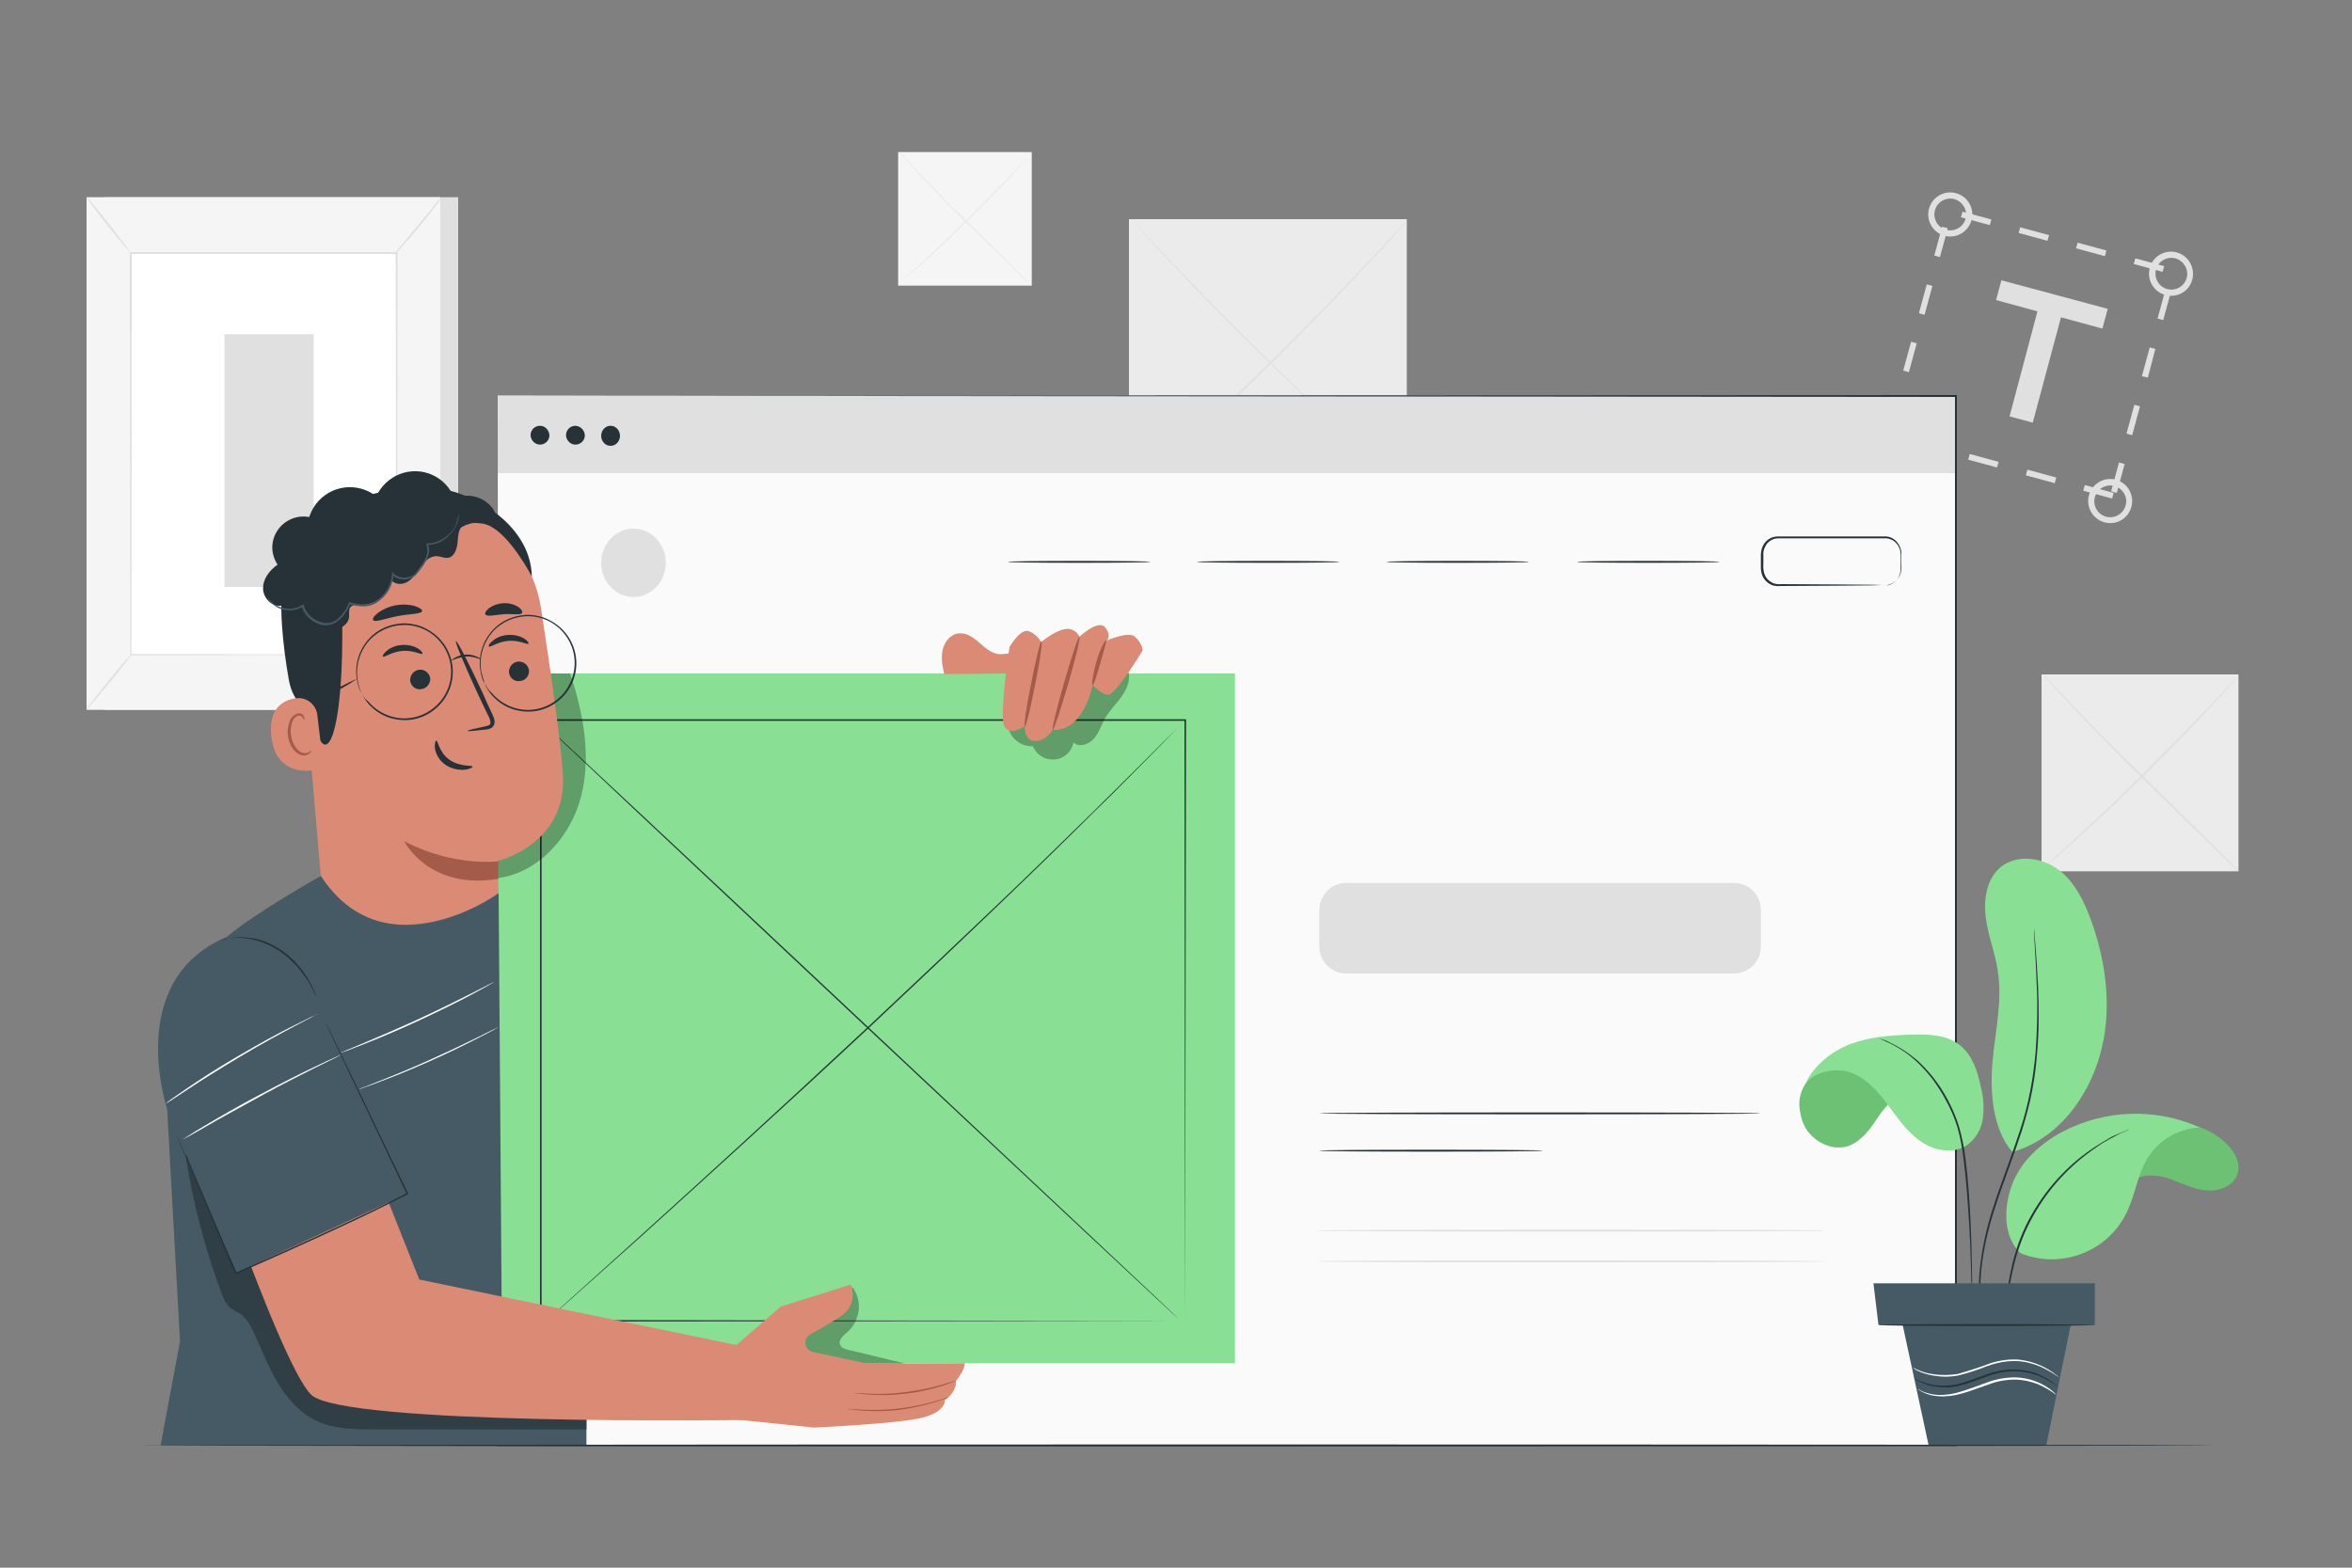 <?xml version="1.0" encoding="utf-8"?>
<!-- Generator: Adobe Illustrator 26.1.0, SVG Export Plug-In . SVG Version: 6.00 Build 0)  -->
<svg version="1.1" id="Layer_1" xmlns="http://www.w3.org/2000/svg" xmlns:xlink="http://www.w3.org/1999/xlink" x="0px" y="0px" width="750"
	 viewBox="0 0 750 500" style="enable-background:new 0 0 750 500;" xml:space="preserve">
<rect x="0" y="0" width="750" height="500" fill="#808080" stroke="none"/>
<style type="text/css">
	.st0{fill:#EBEBEB;}
	.st1{fill:#E0E0E0;}
	.st2{fill:#F5F5F5;}
	.st3{fill:#FFFFFF;}
	.st4{fill:#FAFAFA;}
	.st5{fill:#263238;}
	.st6{fill:#89E094;}
	.st7{opacity:0.3;}
	.st8{fill:#DB8A76;}
	.st9{fill:#A45B4A;}
	.st10{fill:#455A64;}
	.st11{fill:#6CC175;}
</style>
<g id="freepik--background-complete--inject-47">
	<rect x="360" y="69.9" class="st0" width="88.6" height="88.6"/>
	<path class="st1" d="M448.1,71.1c0,0-0.1,0.1-0.2,0.2l-0.6,0.7l-2.3,2.6c-2,2.3-5,5.6-8.8,9.6c-7.5,8.1-18,19-29.9,30.8
		s-23.1,22.1-31.3,29.5c-4.1,3.7-7.4,6.6-9.7,8.6l-2.7,2.3l-0.7,0.6c-0.2,0.1-0.2,0.2-0.2,0.2l0.2-0.2c0.2-0.2,0.4-0.4,0.7-0.6
		l2.6-2.4l9.6-8.8c8.1-7.4,19.2-17.8,31.1-29.6s22.5-22.7,30-30.7l8.9-9.5l2.4-2.6l0.6-0.7C448,71.1,448.1,71,448.1,71.1z"/>
	<path class="st1" d="M448.6,158.4c0,0-0.1-0.1-0.2-0.2l-0.7-0.6l-2.6-2.5l-9.5-9.4c-8.1-7.9-19.3-18.8-31.6-30.8
		S380.7,91.7,373,83.4c-3.9-4.1-6.9-7.5-9-9.9l-2.4-2.7L361,70c-0.1-0.2-0.2-0.2-0.2-0.3L361,70l0.6,0.7l2.5,2.7
		c2.1,2.3,5.2,5.7,9.1,9.8c7.8,8.2,18.7,19.3,31,31.4s23.5,22.9,31.5,30.9c4,4,7.2,7.2,9.4,9.5l2.5,2.6l0.6,0.7L448.6,158.4z"/>
	<rect x="33.3" y="62.9" class="st1" width="112.8" height="163.5"/>
	<rect x="27.6" y="62.9" class="st2" width="112.8" height="163.5"/>
	<rect x="41.7" y="80.6" class="st3" width="84.8" height="128.1"/>
	<path class="st1" d="M126.4,208.7c0,0,0-0.2,0-0.6s0-1,0-1.8c0-1.6,0-4,0-7c0-6.1,0-15.1-0.1-26.4c0-22.6-0.1-54.6-0.1-92.2
		l0.3,0.3L41.7,81l0,0l0.3-0.3c0,48.3,0,92.9-0.1,128.1l-0.2-0.2l61.7,0.1l17,0.1h4.5H126.4c0,0-0.5,0-1.5,0h-4.4l-17,0.1L41.7,209
		h-0.2v-0.2c0-35.2,0-79.8-0.1-128.1v-0.3h0.3h84.8h0.3v0.3c-0.1,37.7-0.1,69.8-0.1,92.4c0,11.3-0.1,20.2-0.1,26.3c0,3,0,5.4,0,7
		c0,0.8,0,1.4,0,1.8S126.4,208.7,126.4,208.7z"/>
	<path class="st1" d="M140.8,62.9c-0.6,1-1.2,2-2,2.9c-1.3,1.8-3.2,4.1-5.3,6.7s-4.1,4.9-5.6,6.5c-0.8,0.9-1.6,1.8-2.5,2.5
		c0.6-1,1.4-1.9,2.2-2.8l5.5-6.6l5.4-6.6C139.1,64.6,139.9,63.7,140.8,62.9z"/>
	<path class="st3" d="M126.8,208.3c4.2,6.7,9.2,12.9,14.8,18.5"/>
	<path class="st1" d="M141.6,226.8c-0.9-0.7-1.8-1.5-2.6-2.3c-2-2-3.8-4.1-5.6-6.3c-1.8-2.2-3.4-4.5-4.9-6.8c-0.7-0.9-1.3-1.9-1.7-3
		c0.8,0.9,1.5,1.8,2.1,2.8c1.2,1.7,3,4.1,5,6.7s4,4.8,5.4,6.4C140.2,225,140.9,225.9,141.6,226.8z"/>
	<path class="st3" d="M27.6,226.3l14.8-18.2"/>
	<path class="st1" d="M42.4,208.1c0.1,0.1-3.1,4.3-7.2,9.3s-7.5,9-7.6,8.9s3.1-4.3,7.1-9.3C37.2,213.9,39.7,210.9,42.4,208.1z"/>
	<path class="st1" d="M27.6,62.9c0.1-0.1,3.4,3.7,7.2,8.6s6.8,8.8,6.7,9c-2.5-2.7-4.9-5.6-7.2-8.6C30.5,67.1,27.5,63,27.6,62.9z"/>
	<rect x="71.6" y="106.6" class="st1" width="28.4" height="80.6"/>
	<path class="st1" d="M673.5,159l-9.2-2.5l0.5-1.8l9.2,2.5L673.5,159z M655.2,154.1l-9.2-2.5l0.5-1.8l9.2,2.5L655.2,154.1z
		 M636.8,149.1l-9.2-2.5l0.5-1.8l9.2,2.5L636.8,149.1z M618.4,144.2l-9.2-2.5l0.5-1.8l9.2,2.5L618.4,144.2z M675,157.2l-1.8-0.5
		l2.5-9.2l1.8,0.5L675,157.2z M603.8,137.1l-1.8-0.5l2.5-9.2l1.8,0.5L603.8,137.1z M679.9,138.8l-1.8-0.5l2.5-9.2l1.8,0.5
		L679.9,138.8z M608.7,118.7l-1.8-0.5l2.5-9.2l1.8,0.5L608.7,118.7z M684.9,120.4L683,120l2.5-9.2l1.8,0.5L684.9,120.4z
		 M613.7,100.4l-1.8-0.5l2.5-9.2l1.8,0.5L613.7,100.4z M689.8,102.1l-1.8-0.5l2.5-9.2l1.8,0.5L689.8,102.1z M618.6,82l-1.8-0.5
		l2.5-9.2l1.8,0.5L618.6,82z M689.6,86.7l-9.2-2.5l0.5-1.8l9.2,2.5L689.6,86.7z M671.2,81.7l-9.2-2.5l0.5-1.8l9.2,2.5L671.2,81.7z
		 M652.9,76.8l-9.2-2.5l0.5-1.8l9.2,2.5L652.9,76.8z M634.5,71.8l-9.2-2.5l0.5-1.8L635,70L634.5,71.8z"/>
	<path class="st1" d="M620.1,75.2c-3.7-1-6-4.8-5-8.6c1-3.7,4.8-6,8.6-5c3.7,1,6,4.8,5,8.6c0,0,0,0,0,0
		C627.6,74,623.8,76.2,620.1,75.2z M623.2,63.5c-2.7-0.7-5.5,0.9-6.2,3.6c-0.7,2.7,0.9,5.5,3.6,6.2c2.7,0.7,5.5-0.9,6.2-3.6
		C627.5,67.1,625.9,64.3,623.2,63.5z"/>
	<path class="st1" d="M690.5,94.1c-3.7-1-6-4.8-5-8.6s4.8-6,8.6-5c3.7,1,5.9,4.8,5,8.5C698.2,92.9,694.3,95.1,690.5,94.1
		C690.6,94.1,690.6,94.1,690.5,94.1z M693.7,82.4c-2.7-0.7-5.5,0.9-6.2,3.6c-0.7,2.7,0.9,5.5,3.6,6.2c2.7,0.7,5.5-0.9,6.2-3.6
		C698,86,696.4,83.2,693.7,82.4C693.7,82.4,693.7,82.4,693.7,82.4z"/>
	<path class="st1" d="M600.6,147.7c-3.7-1-6-4.8-5-8.6c1-3.7,4.8-6,8.6-5c3.7,1,5.9,4.8,5,8.5C608.2,146.5,604.4,148.7,600.6,147.7
		C600.6,147.7,600.6,147.7,600.6,147.7z M603.8,136.1c-2.7-0.7-5.5,0.9-6.3,3.6s0.9,5.5,3.6,6.3c2.7,0.7,5.5-0.9,6.3-3.6
		c0,0,0,0,0,0C608.1,139.6,606.5,136.8,603.8,136.1z"/>
	<path class="st1" d="M671.1,166.6c-3.7-1-6-4.8-5-8.6c1-3.7,4.8-6,8.6-5c3.7,1,5.9,4.8,5,8.5C678.7,165.4,674.9,167.6,671.1,166.6
		C671.1,166.7,671.1,166.7,671.1,166.6z M674.2,155c-2.7-0.7-5.5,0.9-6.2,3.6c-0.7,2.7,0.9,5.5,3.6,6.2c2.7,0.7,5.5-0.9,6.2-3.6
		C678.6,158.5,676.9,155.7,674.2,155z"/>
	<path class="st1" d="M649.7,99.3l-13.2-3.6l1.7-6.3l33.9,9.1l-1.7,6.3l-13.2-3.6l-9,33.6l-7.4-2L649.7,99.3z"/>
	<rect x="651" y="215.1" class="st0" width="62.8" height="62.8"/>
	<path class="st1" d="M713.4,216c-0.2,0.2-0.3,0.5-0.5,0.7l-1.7,1.9c-1.4,1.6-3.6,4-6.2,6.8c-5.3,5.7-12.7,13.5-21.2,21.9
		s-16.4,15.7-22.2,20.9c-2.9,2.6-5.3,4.7-6.9,6.1l-1.9,1.6c-0.2,0.2-0.4,0.4-0.7,0.5c0.2-0.2,0.4-0.4,0.6-0.6l1.8-1.7l6.8-6.2
		c5.7-5.3,13.6-12.6,22-21s15.9-16.1,21.3-21.7l6.3-6.7l1.7-1.8C712.9,216.4,713.2,216.2,713.4,216z"/>
	<path class="st1" d="M713.7,277.9c0,0-0.1,0-0.2-0.1l-0.5-0.5l-1.9-1.8l-6.8-6.6L682,247.1c-8.7-8.6-16.5-16.5-21.9-22.4
		c-2.7-2.9-4.9-5.3-6.4-7l-1.7-1.9l-0.4-0.5c-0.1-0.1-0.1-0.2-0.1-0.2s0.1,0,0.2,0.1l0.5,0.5l1.8,1.9c1.5,1.6,3.7,4,6.5,6.9
		c5.5,5.8,13.3,13.7,22,22.2s16.6,16.3,22.3,21.9c2.8,2.8,5.1,5.1,6.7,6.7l1.8,1.9l0.5,0.5C713.7,277.8,713.7,277.9,713.7,277.9z"/>
	<rect x="286.4" y="48.5" class="st2" width="42.6" height="42.6"/>
	<path class="st0" d="M328.7,49.1c-0.1,0.2-0.2,0.3-0.4,0.5l-1.1,1.3c-1,1.1-2.4,2.7-4.2,4.7c-3.6,3.9-8.6,9.2-14.4,14.8
		S297.6,81,293.6,84.5c-2,1.8-3.6,3.2-4.7,4.1c-0.5,0.4-1,0.8-1.3,1.1c-0.1,0.1-0.3,0.3-0.5,0.4c0,0,0.1-0.2,0.4-0.4
		s0.7-0.7,1.2-1.2l4.6-4.2c3.9-3.6,9.2-8.6,14.9-14.2s10.8-10.9,14.5-14.7c1.8-1.9,3.2-3.4,4.3-4.5l1.2-1.2
		C328.5,49.2,328.7,49.1,328.7,49.1z"/>
	<path class="st0" d="M328.9,91.1c-0.2-0.1-0.3-0.2-0.5-0.4l-1.3-1.2l-4.6-4.5l-15.2-14.8c-5.9-5.8-11.1-11.2-14.8-15.2
		c-1.8-2-3.3-3.6-4.3-4.8l-1.1-1.3c-0.1-0.1-0.3-0.3-0.4-0.5c0.2,0.1,0.3,0.3,0.5,0.4c0.3,0.3,0.7,0.7,1.2,1.3l4.4,4.7
		c3.7,3.9,9,9.3,14.9,15.1s11.3,11,15.1,14.9c1.9,1.9,3.5,3.5,4.5,4.6l1.2,1.3C328.7,90.8,328.8,90.9,328.9,91.1z"/>
</g>
<g id="freepik--Window--inject-47">
	<rect x="158.7" y="126.2" class="st4" width="465" height="334.7"/>
	<rect x="158.7" y="126.2" class="st1" width="465" height="24.7"/>
	<path class="st5" d="M175.2,139c-0.1,1.7-1.6,2.9-3.2,2.8s-2.9-1.6-2.8-3.2c0.1-1.6,1.4-2.8,3-2.8
		C173.9,135.8,175.2,137.3,175.2,139z"/>
	<path class="st5" d="M186.5,139c-0.1,1.7-1.6,2.9-3.2,2.8s-2.9-1.6-2.8-3.2c0.1-1.6,1.4-2.8,3-2.8
		C185.2,135.9,186.5,137.3,186.5,139z"/>
	<ellipse class="st5" cx="194.7" cy="139" rx="3" ry="3.2"/>
	<path class="st5" d="M366.8,179.2c0,0.2-10.2,0.3-22.7,0.3s-22.7-0.1-22.7-0.3s10.1-0.3,22.7-0.3S366.8,179,366.8,179.2z"/>
	<path class="st5" d="M427.1,179.2c0,0.2-10.2,0.3-22.7,0.3s-22.7-0.1-22.7-0.3s10.1-0.3,22.7-0.3S427.1,179,427.1,179.2z"/>
	<path class="st5" d="M487.5,179.2c0,0.2-10.1,0.3-22.7,0.3s-22.7-0.1-22.7-0.3s10.2-0.3,22.7-0.3S487.5,179,487.5,179.2z"/>
	<path class="st5" d="M548.3,179.2c0,0.2-10.2,0.3-22.7,0.3s-22.7-0.1-22.7-0.3s10.2-0.3,22.7-0.3S548.3,179,548.3,179.2z"/>
	<path class="st1" d="M582.1,392.5c0,0.2-36.4,0.3-81.3,0.3s-81.4-0.1-81.4-0.3s36.4-0.3,81.4-0.3S582.1,392.3,582.1,392.5z"/>
	<path class="st1" d="M582.1,402.3c0,0.2-36.4,0.3-81.3,0.3s-81.4-0.1-81.4-0.3s36.4-0.3,81.4-0.3S582.1,402.1,582.1,402.3z"/>
	<path class="st5" d="M492,367c0,0.2-16,0.3-35.6,0.3s-35.7-0.1-35.7-0.3s16-0.3,35.7-0.3S492,366.8,492,367z"/>
	<path class="st5" d="M601.2,186.8c0,0,0.4,0,1.1-0.2c1-0.3,1.9-0.9,2.6-1.7c0.5-0.6,0.8-1.3,1-2.1c0.2-0.9,0.2-1.9,0.2-2.8
		c-0.1-2,0.5-4.6-1.3-6.6c-0.8-1-2-1.6-3.2-1.7c-1.3,0-2.7,0-4.2,0h-9.2H567c-1.8,0-3.5,1.1-4.2,2.8c-0.4,0.8-0.6,1.7-0.5,2.6v2.8
		c-0.1,0.9,0,1.8,0.2,2.7c0.2,0.8,0.6,1.6,1.2,2.2c0.6,0.6,1.2,1,2,1.3c0.8,0.2,1.6,0.3,2.4,0.2l17.3,0.1l11.7,0.1l3.2,0.1h0.8
		c0.2,0,0.3,0,0.3,0c-0.1,0-0.2,0-0.3,0H600l-3.2,0.1l-11.7,0.1l-17.3,0.1c-0.9,0.1-1.7,0-2.5-0.2c-0.9-0.3-1.6-0.8-2.3-1.5
		c-0.6-0.7-1.1-1.5-1.3-2.5c-0.1-0.5-0.2-1-0.2-1.4v-4.2c0-1,0.2-2,0.6-2.9c0.9-1.9,2.7-3.1,4.8-3.1h21.2h9.2c1.5,0,2.8,0,4.2,0
		c1.4,0.1,2.6,0.8,3.5,1.9c0.8,1,1.3,2.2,1.3,3.5c0,1.2,0,2.3,0,3.3c0.1,1,0,1.9-0.2,2.9c-0.2,0.8-0.6,1.5-1.1,2.1
		c-0.7,0.8-1.7,1.4-2.8,1.7C601.9,186.6,601.6,186.8,601.2,186.8z"/>
	<path class="st1" d="M429.3,281.6h123.6c4.8,0,8.6,3.9,8.6,8.6v11.7c0,4.8-3.9,8.6-8.6,8.6H429.3c-4.8,0-8.6-3.9-8.6-8.6v-11.7
		C420.7,285.5,424.6,281.6,429.3,281.6z"/>
	<ellipse class="st1" cx="202" cy="179.5" rx="10.3" ry="10.9"/>
	<path class="st5" d="M561.5,355.1c0,0.2-31.5,0.3-70.4,0.3s-70.4-0.1-70.4-0.3s31.5-0.3,70.4-0.3S561.5,354.9,561.5,355.1z"/>
	<path class="st5" d="M158.7,126.2l465-0.2h0.3v0.2c0,101,0,214.8,0,334.7v0.3h-0.3h-465h-0.2V461
		C158.6,257.9,158.7,128,158.7,126.2c0,1.8,0.1,131.6,0.2,334.8l-0.2-0.2l465,0l-0.3,0.3l0,0c0-119.9,0-233.7,0-334.7l0.2,0.2
		L158.7,126.2z"/>
</g>
<rect x="158.9" y="214.8" class="st6" width="234.9" height="220"/>
<path class="st5" d="M377.9,421.3c0-1.9-0.1-76.5-0.2-191.6l0.2,0.2H172.4l0,0l0.3-0.3c0,69.9,0,135.5,0,191.6l-0.2-0.2L377.9,421.3
	l-205.5,0.2h-0.2v-0.2c0-56,0-121.7,0-191.6v-0.3h0.3h205.5h0.2v0.2C378,344.8,377.9,419.4,377.9,421.3z"/>
<path class="st5" d="M377.9,229.7c0,0-0.2,0.2-0.5,0.5l-1.5,1.5l-5.7,5.9c-2.5,2.5-5.5,5.6-9.1,9.2s-7.6,7.7-12.2,12.1
	c-9,9-19.9,19.6-32,31.2s-25.6,24.4-39.8,37.7c-28.4,26.5-54.5,50.1-73.4,67.2l-22.5,20.1l-6.1,5.4c-0.7,0.6-1.2,1.1-1.6,1.4
	s-0.6,0.5-0.6,0.5l0.5-0.5l1.6-1.4l6.1-5.5l22.4-20.2c18.9-17.1,44.9-40.8,73.3-67.3c14.2-13.3,27.6-26,39.8-37.6s23-22.2,32.1-31.1
	l12.2-12.1l9.2-9.2l5.8-5.8l1.5-1.5C377.7,229.9,377.9,229.7,377.9,229.7z"/>
<path class="st5" d="M376,420.8c-0.1,0.1-45.8-42.6-102-95.3s-101.8-95.6-101.7-95.7s45.8,42.6,102,95.4S376.1,420.7,376,420.8z"/>
<g class="st7">
	<path d="M158.4,280.1c13.2-1.5,23.6-13.2,26.9-26.1s0.7-26.6-3.5-39.2h-22.9L158.4,280.1z"/>
</g>
<g class="st7">
	<path d="M321.5,232.1c0.9,3.6,4.2,6.1,7.9,5.9c1.4,3.5,5.3,5.1,8.8,3.8c2.1-0.9,3.7-2.7,4.1-5c1.9,1.7,5,0.6,6.6-1.3
		s2.3-4.4,3.6-6.6c1.5-2.6,3.7-4.6,5.4-7.1s2.8-5.6,1.7-8.4h-36.2L321.5,232.1z"/>
</g>
<path class="st8" d="M301.1,215c-0.6-2.6-1.1-5.2-0.5-7.8s2.6-5,5.2-5.2c2.4-0.2,4.6,1.3,6.4,2.9s3.7,3.3,6.1,3.7
	c1.8,0.2,3.6-0.4,5.4-0.3s3.8,1.2,3.9,2.9c-0.1,1.2-0.9,2.3-2,2.7c-1.1,0.5-2.4,0.9-3.6,0.9C314.7,214.8,308.4,215,301.1,215"/>
<path class="st8" d="M364.4,207.4c0,0-8.7,14.4-11.1,14.2s-4.9-3.1-4.9-3.1s-2.7,14.8-12.6,14.3c0,0-2.8,4-6.1,3.5s-2.9-4.7-2.9-4.7
	s-6.7,4.8-7-2.4s2.1-22.8,2.1-22.8s3.6-6.4,6.4-5c1.6,0.7,2.9,1.9,3.7,3.4c0,0,3.8-3.3,7.3-4.1c2-0.5,4.1,0.5,4.9,2.4
	c0,0,6-5.7,8.2-3s0.5,4.2,0.5,4.2s6.8-3,8.9-1.3C363.2,204.2,364.1,205.7,364.4,207.4z"/>
<path class="st9" d="M326.8,231.7c-0.4-0.1,0.5-6.2,2-13.7s2.9-13.5,3.3-13.4s-0.5,6.2-2,13.7S327.2,231.8,326.8,231.7z"/>
<path class="st9" d="M348.4,218.5c-0.4-0.1,0.1-3.4,1.2-7.4s2.8-7,3.1-6.9s-0.7,3.3-1.8,7.2S348.8,218.6,348.4,218.5z"/>
<path class="st9" d="M335.7,232.9c-0.4-0.1,1.2-6.8,3.6-15.1s4.5-14.8,4.9-14.7s-1.2,6.9-3.6,15.1S336,233,335.7,232.9z"/>
<g class="st7">
	<path d="M271.9,410.6c3.1,4.3,2.5,10.3-1.4,14c-1.4,1.2-3.3,2.7-2.6,4.3c0.4,1.1,1.8,1.5,2.9,1.7c5.8,1.3,11.8,2.9,17.6,4.2
		c-10.9,3.4-22.7,3.2-33.5-0.4c-2.6-0.8-5.4-2.4-5.6-5c-0.2-2.4,2-4.3,4-5.7l17-12.1"/>
</g>
<path class="st8" d="M102.3,279.4L96,206.5c-3.7-23.1,6.6-44.6,29.8-47.7l2.2-0.2c21.8-1.6,41.1,13.8,44.5,35.3
	c3.1,20.1,6.3,42.3,7,53.1c1.4,22.4-20.8,27.6-20.8,27.6l0.3,10.2c0,0-13.4,10.1-30.2,10.1C110.8,295,102.3,279.4,102.3,279.4z"/>
<path class="st9" d="M158.9,274.7c0,0-14.2,1.9-30-6.4c0,0,7.8,15.7,30,12V274.7z"/>
<path class="st5" d="M168.7,213.8c0.1,1.7-1.1,3.3-2.9,3.4c-1.7,0.3-3.2-0.9-3.5-2.6c0,0,0-0.1,0-0.1c-0.1-1.7,1.1-3.3,2.9-3.5
	C166.9,210.9,168.4,212,168.7,213.8C168.7,213.7,168.7,213.7,168.7,213.8z"/>
<path class="st5" d="M168.5,205.3c-0.4,0.4-2.9-1.2-6.4-0.9s-5.8,2.2-6.2,1.8c-0.2-0.2,0.1-1,1.2-1.8c1.4-1.2,3.2-1.8,5-1.9
	c1.8-0.1,3.6,0.3,5.1,1.2C168.3,204.4,168.7,205.1,168.5,205.3z"/>
<path class="st5" d="M137.2,216.3c0.1,1.7-1.1,3.3-2.9,3.5c-1.7,0.3-3.2-0.9-3.5-2.6c0,0,0-0.1,0-0.1c-0.1-1.7,1.1-3.3,2.9-3.5
	C135.3,213.4,136.9,214.6,137.2,216.3C137.2,216.3,137.2,216.3,137.2,216.3z"/>
<path class="st5" d="M134.7,208.5c-0.4,0.4-2.9-1.2-6.4-0.9s-5.8,2.2-6.2,1.8c-0.2-0.2,0.2-1,1.2-1.8c1.4-1.2,3.2-1.8,5-1.9
	c1.8-0.1,3.6,0.3,5.1,1.2C134.4,207.6,134.9,208.3,134.7,208.5z"/>
<path class="st5" d="M149.1,233.1c0-0.2,2.1-0.7,5.5-1.4c0.9-0.2,1.7-0.4,1.8-1c0-0.9-0.3-1.8-0.8-2.6l-3.1-6.5
	c-4.3-9.3-7.5-16.9-7.1-17.1s4.2,7.2,8.5,16.5c1,2.3,2,4.5,3,6.6c0.4,1,1.1,2.1,0.7,3.4c-0.2,0.6-0.7,1.2-1.4,1.4
	c-0.5,0.2-1,0.3-1.5,0.3C151.3,233.1,149.1,233.3,149.1,233.1z"/>
<path class="st5" d="M139.1,236.2c0.6-0.1,0.8,3.7,4.2,6.1s7.4,1.7,7.4,2.2c0.1,0.2-0.8,0.8-2.5,1c-2.2,0.2-4.4-0.4-6.2-1.6
	c-1.7-1.2-2.9-3-3.3-5.1C138.5,237.2,138.9,236.2,139.1,236.2z"/>
<path class="st5" d="M134.6,194.9c-0.3,1-3.7,0.8-7.8,1.6s-7.2,2.1-7.8,1.3c-0.3-0.4,0.2-1.3,1.5-2.3c3.4-2.5,7.8-3.3,11.8-2.2
	C133.9,193.8,134.7,194.5,134.6,194.9z"/>
<path class="st5" d="M166.5,195.5c-0.6,0.8-3,0.2-5.8,0.4s-5.2,0.9-5.9,0.1c-0.3-0.4,0.1-1.2,1.1-2c2.8-2,6.5-2.2,9.4-0.4
	C166.3,194.3,166.7,195.1,166.5,195.5z"/>
<path class="st5" d="M169.6,183.9c0,0-7-13.6-14-16.4c-8.5-3.4-11.4,5.9-19.3,4.3s-16.1-4.8-23.6,1.8c-8.2,7.2-3.8,11.6-3.6,21.6
	c0.8,40.5-5.7,52.4-9.2,33.6c-0.4-2.1-6.3-3.3-7.8-12c-2-11.3-3.4-25.1-1.5-33.4c1.6-7,5.2-12,11.8-17.7c10.4-9,25.5-10.3,35.8-10
	S169.2,166.2,169.6,183.9z"/>
<path class="st8" d="M101.2,228.1c-0.4-3.4-3.4-5.8-6.7-5.4c-0.1,0-0.2,0-0.3,0c-4.2,0.7-8.6,3.4-7.7,12
	c1.6,15.3,16.6,10.5,16.6,10.1S102,234.4,101.2,228.1z"/>
<path class="st9" d="M99.2,239.4c-0.1,0-0.2,0.2-0.7,0.5c-0.6,0.3-1.3,0.4-2,0.2c-1.7-0.4-3.3-2.8-3.7-5.6c-0.2-1.3-0.1-2.6,0.3-3.9
	c0.2-1,0.9-1.9,1.8-2.3c0.6-0.2,1.3,0,1.7,0.6c0.2,0.4,0.2,0.7,0.3,0.7s0.3-0.3,0.1-0.9c-0.1-0.4-0.4-0.7-0.7-0.9
	c-0.5-0.3-1-0.4-1.5-0.2c-1.2,0.4-2.2,1.4-2.5,2.7c-0.5,1.4-0.7,2.9-0.5,4.4c0.4,3.1,2.3,5.8,4.6,6.2c0.9,0.2,1.7-0.1,2.4-0.7
	C99.2,239.8,99.2,239.4,99.2,239.4z"/>
<path class="st5" d="M99.3,198.3c2.1,1.2,4.3,2.5,6.7,2.5s5-1.5,5.3-3.9c0.1-1.1-0.2-2.3,0.4-3.2c0.8-1,2.3-0.9,3.6-0.8
	c4.6,0,8.7-3.2,9.6-7.8c1.3,1.6,3.9,1.4,5.6,0.1s2.6-3.1,3.9-4.8s3-3.2,5.1-3c1.1,0.1,2.3,0.7,3.4,0.5c2-0.3,2.8-2.8,3-4.8
	s0.2-4.4,1.8-5.6s3.6-0.7,5.5-0.6s4.2-0.5,4.6-2.3c0.1-1-0.2-2-0.9-2.7c-2.9-3.6-7.8-4.8-12-2.9c-2.6-7-10.4-10.5-17.4-7.8
	c-3.3,1.3-6,3.8-7.5,7.1c-6-4.7-14.6-3.6-19.2,2.4c-1,1.3-1.7,2.7-2.2,4.2c-5.4-1-10.6,2.6-11.6,7.9c-0.5,2.5,0.1,5.1,1.5,7.3
	c-2.6,1.8-4.8,4.7-4.6,7.9s3.5,6.1,6.5,5c-1.2,2.8,0.2,6,3,7.2c2.6,1.1,5.5,0,6.9-2.4"/>
<path class="st10" d="M146.3,163.6c0,0.1,0,0.2,0,0.3c0,0.2,0,0.5,0,0.8c-0.1,1-0.4,2.1-0.9,3c-0.7,1.5-1.8,2.8-3.1,3.9
	c-1.7,1.4-3.9,2.2-6.1,2.2l0.2-0.4c0.6,1.4,0.6,2.9,0,4.3c-0.6,1.4-1.4,2.8-2.4,4c-0.5,0.7-1,1.3-1.6,1.9c-0.7,0.5-1.5,0.9-2.4,1.1
	c-1.8,0.4-3.7-0.1-5.1-1.4l0.6-0.2c-0.2,3.3-1.7,6.3-4.3,8.3c-1.4,1.2-3.1,1.9-4.9,2c-1.7,0-3.4-0.2-5-0.7l0.4-0.2
	c-0.7,1.9-1.8,3.6-3.3,5c-1.4,1.4-3.3,2.1-5.2,1.9c-3.3-0.5-6.1-2.9-7-6.1l0.4,0.1c-1.5,1-3.4,1.4-5.2,1.2c-1.4-0.1-2.7-0.6-3.8-1.4
	c-0.7-0.5-1.3-1.1-1.8-1.8c-0.2-0.2-0.3-0.5-0.4-0.8c0.7,0.9,1.5,1.7,2.4,2.3c1.1,0.7,2.4,1.1,3.7,1.2c1.7,0.2,3.5-0.2,4.9-1.2
	l0.3-0.2l0.1,0.3c0.9,3,3.5,5.2,6.6,5.7c1.7,0.2,3.5-0.4,4.7-1.7c1.4-1.3,2.5-2.9,3.1-4.7l0.1-0.3l0.3,0.1c1.6,0.5,3.2,0.7,4.8,0.7
	c1.7-0.1,3.3-0.8,4.5-1.9c2.4-1.9,3.9-4.8,4.1-7.8v-0.7l0.5,0.5c1.2,1.1,2.9,1.6,4.5,1.2c0.8-0.1,1.5-0.5,2.1-0.9
	c0.6-0.5,1.1-1.1,1.5-1.8c0.9-1.1,1.7-2.4,2.3-3.8c0.5-1.2,0.5-2.6,0.1-3.9l-0.1-0.4h0.4c2.1,0,4.2-0.8,5.9-2.1
	c1.3-1,2.4-2.2,3.1-3.7C145.7,166.3,146.1,164.9,146.3,163.6z"/>
<path class="st5" d="M154.6,218c-0.4-1.2-0.8-2.4-1.1-3.6c-0.6-3.3-0.1-6.8,1.5-9.8c1.1-2.1,2.6-3.9,4.5-5.2
	c2.2-1.6,4.7-2.5,7.4-2.8c1.4-0.1,2.9-0.1,4.3,0.2c1.5,0.3,2.9,0.8,4.2,1.5c5.7,3.1,8.8,9.5,7.6,15.9c-0.3,1.5-0.8,2.9-1.5,4.2
	c-0.7,1.3-1.5,2.5-2.5,3.5c-1.9,1.9-4.2,3.3-6.8,4c-2.2,0.6-4.6,0.7-6.9,0.2c-3.3-0.7-6.3-2.5-8.5-5.1
	C155.9,220.2,155.2,219.2,154.6,218c0.1,0.4,0.2,0.7,0.4,1c0.2,0.3,0.4,0.7,0.6,1c0.3,0.5,0.6,0.9,0.9,1.3c2.2,2.7,5.2,4.6,8.6,5.3
	c2.3,0.5,4.8,0.5,7.1-0.1c2.7-0.7,5.1-2.1,7.1-4.1c2.2-2.2,3.6-4.9,4.2-7.9c1.3-6.6-1.9-13.3-7.9-16.5c-1.4-0.8-2.8-1.3-4.4-1.6
	c-1.5-0.3-3-0.4-4.4-0.2c-2.8,0.3-5.4,1.3-7.6,2.9c-4.8,3.6-7.1,9.6-5.9,15.4c0.1,0.5,0.2,1.1,0.4,1.6c0.1,0.4,0.2,0.7,0.4,1.1
	C154.3,217.5,154.4,217.7,154.6,218z"/>
<path class="st5" d="M115.1,220.8c-0.4-1.2-0.8-2.4-1-3.6c-0.6-3.3-0.1-6.8,1.5-9.8c1.1-2.1,2.6-3.9,4.5-5.2
	c2.2-1.6,4.7-2.5,7.4-2.8c1.4-0.1,2.9-0.1,4.3,0.2c1.5,0.3,2.9,0.8,4.2,1.5c5.7,3.1,8.8,9.5,7.6,15.9c-0.3,1.5-0.8,2.9-1.5,4.2
	c-0.7,1.3-1.5,2.4-2.5,3.4c-1.9,1.9-4.2,3.3-6.8,4c-2.2,0.6-4.6,0.7-6.9,0.2c-3.3-0.7-6.3-2.5-8.5-5.1
	C116.4,223,115.7,221.9,115.1,220.8c0.2,0.3,0.3,0.6,0.5,0.9c0.2,0.3,0.4,0.7,0.6,1c0.3,0.5,0.6,0.9,0.9,1.3
	c2.2,2.7,5.2,4.6,8.6,5.3c2.3,0.5,4.8,0.5,7.1-0.1c2.7-0.7,5.1-2.1,7.1-4.1c2.2-2.2,3.6-4.9,4.2-7.9c1.3-6.6-1.9-13.3-7.9-16.5
	c-1.4-0.8-2.8-1.3-4.4-1.6c-1.5-0.3-3-0.4-4.4-0.2c-2.8,0.3-5.4,1.3-7.6,2.9c-4.8,3.6-7.1,9.6-5.9,15.4c0.1,0.5,0.2,1.1,0.4,1.6
	c0.1,0.4,0.2,0.7,0.4,1.1C114.8,220.3,114.9,220.6,115.1,220.8z"/>
<path class="st5" d="M143.8,210.8c1.4-0.7,3-1.2,4.6-1.4c2.7-0.2,4.7,1,4.8,0.8s-0.4-0.4-1.2-0.8c-2.3-1-4.9-0.8-7,0.4
	C144.2,210.3,143.8,210.8,143.8,210.8z"/>
<path class="st5" d="M99.8,224c2.4-1,4.8-2.1,7.1-3.4c2.4-1.2,4.6-2.5,6.8-4c-0.1-0.1-3.2,1.4-7.1,3.4S99.7,223.9,99.8,224z"/>
<polygon class="st10" points="157.7,461 187,461.2 187,440.7 157.7,431 "/>
<path class="st10" d="M102.3,279.4c0,0-21.3,11.9-30.2,19.6s-18.8,54.8-18.8,54.8l4.1,74L51.2,461h109.1L159,284.9
	c0,0-13.7,10-29.1,10.1C120.5,295.1,110.4,291.7,102.3,279.4z"/>
<g class="st7">
	<path d="M59.2,368.7c2.3,14.8,6.1,29.3,11.3,43.4c0.7,1.9,1.5,3.9,3,5.1c1,0.8,2.2,1.2,3.2,1.9c2,1.4,3.2,3.7,4.2,5.9
		c2.5,5.3,4.6,10.9,7.6,15.9s7,9.7,12.3,12.2c5.8,2.8,12.4,2.8,18.8,2.8l67.5,0v-9.6c-2.5-2.2-6.8-2.5-10-3.4l-25-6.8
		c-12-3.2-24.2-6.5-34.7-13c-22.8-13.9-35.4-40.5-57.9-54.9"/>
</g>
<path class="st3" d="M158.8,327.6c-0.1,0.1-0.3,0.2-0.4,0.3l-1.2,0.7c-1.1,0.6-2.6,1.4-4.6,2.4c-3.9,2-9.3,4.7-15.4,7.4
	s-11.7,5-15.8,6.5c-2,0.8-3.7,1.4-4.9,1.8l-1.3,0.5c-0.2,0.1-0.3,0.1-0.5,0.1c0.1-0.1,0.3-0.2,0.4-0.2l1.3-0.5l4.8-1.9
	c4.1-1.6,9.7-3.9,15.7-6.6s11.5-5.3,15.5-7.3l4.6-2.3l1.3-0.6C158.4,327.7,158.6,327.7,158.8,327.6z"/>
<path class="st3" d="M157.6,313.2c-0.1,0.1-0.3,0.2-0.5,0.3l-1.4,0.8c-1.2,0.7-2.9,1.6-5.1,2.8c-4.3,2.3-10.3,5.3-17,8.4
	s-12.9,5.7-17.5,7.5c-2.3,0.9-4.1,1.6-5.4,2.1l-1.5,0.5c-0.2,0.1-0.3,0.1-0.5,0.1c0.1-0.1,0.3-0.2,0.5-0.2l1.4-0.6
	c1.3-0.5,3.1-1.3,5.3-2.2c4.5-1.9,10.6-4.5,17.4-7.6c6.7-3.1,12.7-6.1,17.1-8.3l5.1-2.6l1.4-0.7
	C157.2,313.4,157.4,313.3,157.6,313.2z"/>
<path class="st8" d="M234.9,429l-101.2-20.9l-34.4-86.6l-41.7,19.3c0,0,31.2,94.3,41.7,104.1s137.6,8,137.6,8L234.9,429z"/>
<path class="st10" d="M103.1,324.8l26.8,55.9L75.3,406l-22-52.3c0,0-13.8-40.9,18.8-54.8C89.7,291.5,103.1,324.8,103.1,324.8z"/>
<path class="st5" d="M70.9,299.8c0.5-0.2,1-0.3,1.5-0.4c0.6-0.1,1.2-0.2,1.8-0.3l1.1-0.1l0.6-0.1h0.6c1,0,1.9,0.1,2.9,0.2
	c0.5,0.1,1,0.1,1.6,0.2l1.7,0.4c2.4,0.7,4.7,1.8,6.8,3.2c2.1,1.4,4,3.1,5.6,5c0.7,0.8,1.4,1.7,2,2.6c0.6,0.8,1.1,1.6,1.5,2.4
	c0.4,0.7,0.8,1.4,1.1,2.1c0.3,0.5,0.5,1.1,0.7,1.6c0.2,0.5,0.4,0.9,0.5,1.4c-0.1,0-0.8-2-2.6-5c-0.5-0.7-1-1.5-1.6-2.3
	s-1.3-1.6-2-2.5c-1.7-1.8-3.5-3.5-5.6-4.9c-2.1-1.4-4.3-2.4-6.7-3.2l-1.6-0.4c-0.5-0.1-1-0.2-1.5-0.3c-0.9-0.2-1.9-0.2-2.8-0.3h-0.6
	h-0.6l-1.1,0.1c-0.6,0-1.2,0.1-1.8,0.2C71.9,299.7,71.4,299.8,70.9,299.8z"/>
<path class="st8" d="M307.6,434.8c0,0,0.4,1.6-2.8,5.7c0.4,2.4-2.1,5.3-3.5,6c0,0,0.5,3.6-7,5.6s-34.8,3.2-34.8,3.2l-27-2.8V431
	l16.5-14.3l22.3-7c0,0,2.6,6.1-2.9,9.9c-3.2,2.1-6.5,4.1-9.9,5.9c-1,0.5-1.7,1.6-1.7,2.7l0,0c0,1.4,1,2.7,2.4,3l17.4,3.7
	L307.6,434.8"/>
<path class="st9" d="M270.3,449.4c0.4,0,0.9,0,1.3,0c0.8,0.1,2,0.1,3.5,0.2c7.7,0.4,15.3-0.5,22.7-2.6c1.4-0.4,2.6-0.7,3.3-1
	c0.4-0.1,0.8-0.3,1.2-0.3c-0.4,0.2-0.8,0.4-1.2,0.5c-0.8,0.3-1.9,0.7-3.3,1.1c-3.7,1.1-7.5,1.9-11.3,2.4c-3.8,0.4-7.7,0.5-11.5,0.2
	c-1.5-0.1-2.7-0.2-3.5-0.4C271.1,449.6,270.7,449.5,270.3,449.4z"/>
<path class="st9" d="M272.3,444.3c0.4,0,0.9,0,1.3,0c0.8,0.1,2,0.1,3.5,0.2c3.9,0.2,7.8,0,11.6-0.5c3.9-0.5,7.7-1.2,11.4-2.3
	c1.4-0.4,2.6-0.8,3.4-1c0.4-0.2,0.8-0.3,1.3-0.3c-0.4,0.2-0.8,0.4-1.2,0.5c-0.8,0.3-1.9,0.7-3.4,1.2c-3.7,1.1-7.6,2-11.5,2.4
	c-3.9,0.5-7.8,0.6-11.7,0.3c-1.5-0.1-2.7-0.2-3.5-0.4C273.2,444.5,272.7,444.4,272.3,444.3z"/>
<path class="st3" d="M108.7,336.4c-0.2,0.1-0.3,0.2-0.5,0.3l-1.5,0.8l-5.5,2.7c-4.6,2.3-11,5.5-17.9,9.3s-13.2,7.2-17.6,9.8l-5.3,3
	l-1.5,0.8c-0.2,0.1-0.3,0.2-0.5,0.3c0.1-0.1,0.3-0.3,0.5-0.4l1.4-0.9c1.2-0.8,3-1.9,5.2-3.2c4.4-2.6,10.6-6.2,17.6-9.9
	s13.3-6.9,18-9.1c2.3-1.1,4.2-2,5.6-2.6l1.5-0.7C108.4,336.5,108.5,336.4,108.7,336.4z"/>
<path class="st3" d="M101.1,323.4c-0.1,0.1-0.3,0.2-0.5,0.3l-1.4,0.8l-5.3,2.8c-4.5,2.4-10.6,5.7-17.3,9.7s-12.6,7.7-16.8,10.5
	l-5,3.3l-1.4,0.9c-0.2,0.1-0.3,0.2-0.5,0.3c0.1-0.1,0.3-0.3,0.4-0.4l1.3-1c1.2-0.8,2.8-2,4.9-3.4c4.2-2.9,10.1-6.7,16.8-10.6
	s12.9-7.3,17.4-9.5c2.3-1.1,4.1-2.1,5.4-2.7l1.5-0.7C100.8,323.5,100.9,323.4,101.1,323.4z"/>
<path class="st5" d="M103.6,325.7c0.1,0.1,0.1,0.2,0.2,0.3l0.4,0.8c0.4,0.7,0.9,1.7,1.5,3l5.5,11.4l18.9,39.4l0.1,0.2l-0.2,0.1
	c-6.8,3.5-14.2,7.1-22,10.7c-11.6,5.4-22.8,10.4-32.7,14.7l-0.2,0.1l-0.1-0.2L61,373.3l-4-9.4l-1-2.5c-0.1-0.3-0.2-0.5-0.3-0.6
	c0-0.1-0.1-0.1-0.1-0.2c0,0.1,0.1,0.1,0.1,0.2c0.1,0.2,0.2,0.4,0.3,0.6l1.1,2.5c1,2.2,2.3,5.3,4.1,9.3L75.5,406l-0.3-0.1
	c9.9-4.4,21-9.3,32.6-14.7c7.8-3.6,15.2-7.1,22-10.7l-0.1,0.3l-18.8-39.5c-2.3-4.9-4.1-8.8-5.4-11.5l-1.4-3.1l-0.4-0.8
	C103.7,325.9,103.6,325.8,103.6,325.7z"/>
<path class="st11" d="M675,384.2c1-3.6,3.2-7,6.7-8.5s7.7-0.7,11.3,0.7s7.2,3.1,11.1,3.3s8.2-1.6,9.4-5.3c1.1-3.5-1-7.2-3.6-9.7
	c-9.1-8.8-23.6-8.5-32.4,0.6c-2.3,2.4-4.1,5.2-5.1,8.4"/>
<path class="st6" d="M644.3,399.7c-5.7-5.4-5.4-14.8-2.6-22.1s9-12.9,15.9-16.6c13.7-7.2,29.8-7.7,43.9-1.4
	c-6.9,0.3-13.2,4-16.8,9.9c-3.1,5.2-3.8,11.4-6.4,16.9C672.4,399.1,657.4,405,644.3,399.7"/>
<path class="st6" d="M641.6,367.3c-6.3-7.4-7.1-19.3-6.2-29s3.2-19.4,1.6-29c-0.9-5.7-3.1-11.1-3.8-16.8s0.3-12.2,4.7-15.9
	c5.1-4.2,13.1-3.2,18.4,0.7s8.3,10.2,10.6,16.5c4.9,13.7,6.7,28.9,2.7,42.8s-13.5,26.5-27.5,30.7"/>
<path class="st5" d="M638.6,428.2c0-0.3,0-0.6,0-0.9c0-0.6,0-1.4,0-2.5c0.1-2.1,0.3-5.2,0.8-9c0.6-4.4,1.4-8.8,2.4-13.1
	c1.3-5.3,3.3-10.5,6-15.2c2.7-4.8,6-9.2,9.8-13.1c3.1-3.2,6.6-6.1,10.3-8.5c1.6-1.1,3.1-1.9,4.4-2.7s2.5-1.3,3.5-1.7l2.3-1
	c0.3-0.1,0.5-0.2,0.8-0.3c-0.2,0.2-0.5,0.3-0.8,0.4l-2.2,1c-0.9,0.5-2.1,1.1-3.4,1.8s-2.8,1.6-4.3,2.7c-8.2,5.6-15,13-19.8,21.6
	c-5.8,10.1-7.4,20.7-8.5,28.2c-0.5,3.8-0.8,6.8-0.9,8.9c-0.1,1-0.1,1.8-0.1,2.5C638.7,427.6,638.6,427.9,638.6,428.2z"/>
<path class="st11" d="M584.4,338c-11.6,7-11.6,13.4-9.7,19.4s9.1,10.2,15,8c3.3-1.3,5.8-4.2,7.8-7.1s4-6,6.9-8.1s7.1-2.9,10-0.8"/>
<path d="M611.5,348.2l3,1.1C613.6,348.7,612.6,348.4,611.5,348.2z"/>
<path class="st6" d="M575.7,345.7c3-4.2,10.5-5.4,15.3-3.3s8.2,6.2,11.3,10.4s6.1,8.5,10.4,11.4s10.3,3.9,14.6,1
	c2.8-2.1,4.6-5.2,5-8.6c0.4-3.4,0.2-6.8-0.7-10.1c-1-4.9-2.7-10-6.6-13.1c-4.3-3.5-10.4-3.6-15.9-3.4c-6.4,0.2-12.8,0.7-18.8,2.9
	S578.2,339.9,575.7,345.7"/>
<path class="st5" d="M628.9,418.9c0-0.1,0-0.2,0-0.3c0-0.2,0-0.4,0-0.8c0-0.7,0-1.7-0.1-2.9c-0.1-2.5-0.2-6.2-0.3-10.6
	s-0.3-9.8-0.7-15.7s-0.8-12.4-1.7-19.2c-0.4-3.3-1-6.6-1.9-9.8c-0.9-2.9-2.1-5.8-3.6-8.5c-1.3-2.5-2.8-4.8-4.5-7.1
	c-1.5-1.9-3.1-3.7-4.9-5.4c-2.6-2.4-5.5-4.4-8.7-5.9c-0.6-0.3-1.1-0.5-1.5-0.7l-1.1-0.5l-0.7-0.3c-0.1,0-0.2-0.1-0.2-0.1
	c0.1,0,0.2,0,0.2,0.1l0.7,0.2l1.2,0.4c0.5,0.2,1,0.4,1.5,0.7c3.2,1.5,6.2,3.5,8.9,5.8c1.8,1.7,3.5,3.5,5,5.4
	c1.7,2.2,3.3,4.6,4.6,7.1c1.5,2.8,2.7,5.6,3.6,8.6c0.9,3.2,1.6,6.5,2,9.8c0.9,6.8,1.3,13.3,1.6,19.2s0.4,11.3,0.5,15.8
	s0.1,8.1,0.1,10.6v2.9c0,0.3,0,0.5,0,0.8S628.9,418.9,628.9,418.9z"/>
<path class="st5" d="M633.1,424.1c-0.6-1.6-1-3.3-1.3-5c-0.8-4.6-1-9.3-0.5-14c0.7-6.9,2.2-13.8,4.4-20.4c2.4-7.5,5.6-15.5,8.4-24.1
	c1.4-4.2,2.5-8.4,3.3-12.7c0.8-4,1.3-8.1,1.7-12.2c0.5-6.9,0.7-13.9,0.4-20.8c-0.2-5.9-0.5-10.7-0.7-14c-0.1-1.6-0.2-2.9-0.2-3.8
	c0-0.4,0-0.7,0-1c0-0.1,0-0.2,0-0.3c0,0.1,0,0.2,0,0.3c0,0.2,0.1,0.6,0.1,1c0.1,0.9,0.2,2.2,0.3,3.8c0.3,3.3,0.6,8.1,0.9,14
	c0.3,6.9,0.3,13.9-0.3,20.8c-0.3,4.1-0.8,8.1-1.6,12.2c-0.8,4.3-2,8.6-3.3,12.8c-2.8,8.6-6,16.6-8.4,24.1
	c-2.2,6.6-3.8,13.3-4.5,20.2c-0.5,4.7-0.4,9.4,0.4,14c0.3,1.6,0.5,2.9,0.8,3.7l0.2,1C633.1,423.9,633.1,424,633.1,424.1z"/>
<polygon class="st10" points="668,422.6 599,422.6 597.4,409.3 668,409.3 "/>
<polygon class="st10" points="606.4,421.1 615,461 652.5,461 660.6,421.1 "/>
<path class="st10" d="M668,422.6c0,0.2-15.2,0.3-33.9,0.2s-33.9-0.2-33.9-0.4s15.2-0.3,33.9-0.2S668,422.4,668,422.6z"/>
<path class="st5" d="M656.2,442.3c-1.9-1.4-3.9-2.6-6.1-3.5c-2.4-0.9-4.9-1.4-7.4-1.5c-3.1,0-6.2,0.6-9.1,1.7
	c-3.1,1.1-6.1,2.3-8.9,3c-2.5,0.6-5.2,0.6-7.7,0.2c-1.7-0.2-3.4-0.8-5-1.6c-0.4-0.2-0.8-0.5-1.2-0.8c-0.3-0.2-0.4-0.3-0.4-0.3
	s0.6,0.3,1.7,0.9c1.6,0.7,3.2,1.1,4.9,1.4c2.5,0.3,5.1,0.2,7.5-0.4c2.8-0.7,5.7-1.9,8.9-3c3-1.1,6.1-1.7,9.3-1.6
	c2.6,0.1,5.2,0.6,7.5,1.6c1.6,0.7,3.1,1.6,4.5,2.6c0.4,0.3,0.7,0.6,1.1,0.9C656.1,442.1,656.2,442.3,656.2,442.3z"/>
<path class="st3" d="M655.7,444.9c-1.8-1.4-3.8-2.5-5.8-3.4c-2.3-0.9-4.7-1.4-7.1-1.5c-3,0-6,0.5-8.8,1.6c-3,1-5.9,2.2-8.6,2.9
	c-2.4,0.7-4.9,1-7.4,0.8c-1.7-0.1-3.3-0.5-4.9-1.3c-0.4-0.2-0.8-0.5-1.2-0.7c-0.1-0.1-0.3-0.2-0.4-0.3c0-0.1,0.6,0.3,1.6,0.8
	c1.5,0.6,3.1,1,4.8,1.1c2.5,0.1,4.9-0.3,7.2-1c2.7-0.8,5.5-1.9,8.6-3c2.9-1.1,5.9-1.6,9-1.6c4.2,0.1,8.3,1.6,11.6,4.2
	c0.3,0.3,0.7,0.6,1,0.9C655.6,444.8,655.7,444.9,655.7,444.9z"/>
<path class="st3" d="M656.9,439.6c-1.9-1.5-4-2.7-6.2-3.7c-2.4-1-5-1.7-7.6-1.8c-3.2-0.1-6.4,0.5-9.4,1.6c-3,1.2-6.1,2.2-9.3,3
	c-2.6,0.5-5.4,0.5-8,0c-1.8-0.3-3.5-0.8-5.1-1.6c-0.4-0.2-0.9-0.5-1.2-0.8c-0.3-0.2-0.4-0.3-0.4-0.3c0,0,0.6,0.4,1.8,0.9
	c1.6,0.7,3.3,1.2,5.1,1.4c2.6,0.4,5.2,0.3,7.8-0.1c3.1-0.9,6.2-1.9,9.2-3c3.1-1.2,6.3-1.7,9.6-1.6c2.7,0.2,5.3,0.9,7.7,2
	c1.6,0.7,3.2,1.7,4.6,2.8c0.4,0.3,0.8,0.6,1.1,1C656.8,439.5,656.9,439.6,656.9,439.6z"/>
<path class="st5" d="M668,422.6c0,0.1-15.5,0.3-34.5,0.3s-34.5-0.1-34.5-0.3s15.5-0.3,34.5-0.3S668,422.5,668,422.6z"/>
<g id="freepik--Desk--inject-47">
	<path class="st5" d="M706.5,461c0,0.1-148.4,0.3-331.4,0.3S43.5,461.1,43.5,461s148.4-0.3,331.5-0.3S706.5,460.8,706.5,461z"/>
</g>
</svg>
